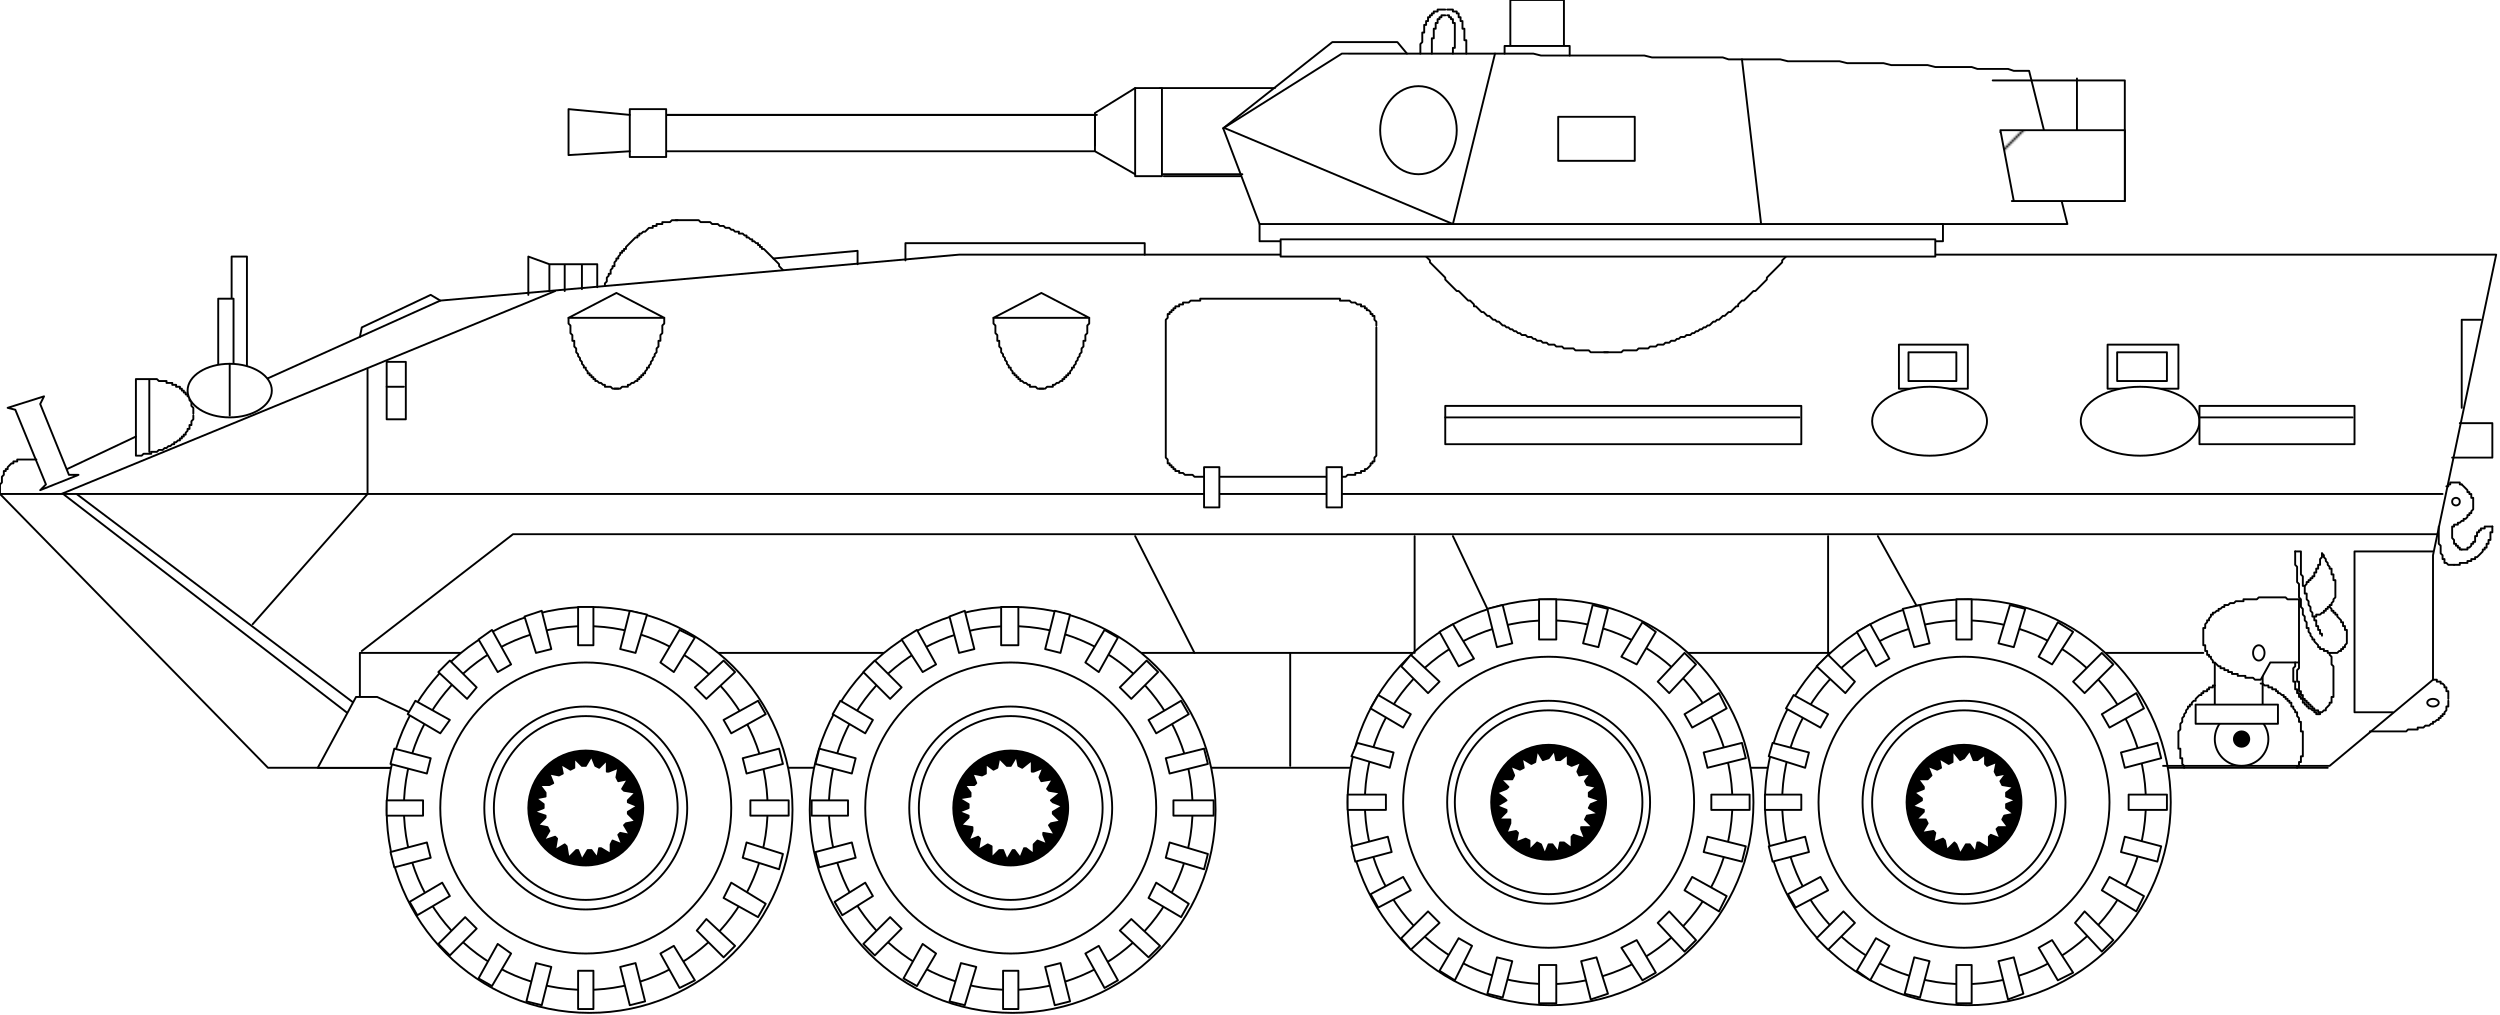 <svg xmlns="http://www.w3.org/2000/svg" fill-rule="evenodd" height="169.663" preserveAspectRatio="none" stroke-linecap="round" viewBox="0 0 1306 530" width="417.978"><defs><pattern height="225" id="pattern0" patternUnits="userSpaceOnUse" width="225" x="0" y="0"><path fill="#FFF" d="M0 0h225v225H0z"/><path stroke="#000" d="m0 0 225 225M0 225 225 0"/></pattern><pattern height="225" id="pattern1" patternUnits="userSpaceOnUse" width="225" x="0" y="0"><path fill="#FFF" d="M0 0h225v225H0z"/><path stroke="#FFF" d="m0 0 225 225M0 225 225 0"/></pattern><pattern height="225" id="pattern2" patternUnits="userSpaceOnUse" width="225" x="0" y="0"><path fill="#FFF" d="M0 0h225v225H0z"/><path stroke="#FFF" d="m0 0 225 225M0 225 225 0"/></pattern></defs><style>.brush0{fill:#fff}.pen0{stroke:#000;stroke-width:1;stroke-linejoin:round}.brush1{fill:none}.brush2{fill:#000}</style><path class="pen0" fill="none" d="M1151 341H188v59"/><path class="pen0" fill="none" d="m0 258 140 143h1076"/><path class="pen0 brush0" d="M1101 180h37v23h-37zm56 166h25v29h-25z"/><path class="pen0" fill="none" d="m181 377 5-9L40 258H0m290-106L32 258m8 0h1236M1110 69h-65m40-28v28M648 92h-40m-35-32H347"/><circle class="pen0 brush0" cx="1028" cy="419" r="106"/><circle class="pen0 brush1" cx="1026" cy="419" r="95"/><circle class="pen0 brush1" cx="1026" cy="419" r="76"/><circle class="pen0 brush1" cx="1026" cy="419" r="53"/><circle class="pen0 brush1" cx="1026" cy="419" r="48"/><circle class="pen0 brush2" cx="1026" cy="419" r="30"/><path class="pen0 brush0" d="m1024 397-4-5v6l-2 1-5-3 1 5-2 1-5-2 2 5-2 2h-5l3 4v1l-5 2 4 3v1l-5 3 6 2v1l-4 4h5l1 2-3 5 6-1 1 1-1 5 5-2 1 1 1 5 4-4 1 1 2 5 3-5h2l3 4 1-5h1l5 3v-6l1-1 5 2-2-5 1-1h5l-3-4 1-2 5-1-4-3v-2l5-2-5-2v-2l4-3-6-1-1-2 3-4-5 1-1-2 1-5-5 2-1-1v-5l-4 3h-2l-2-5-3 4-2 1zm26-81-6 20 8 2 6-20-8-2zm25 9-10 18 7 4 11-17-8-5zm23 16-15 15 6 6 15-15-6-6zm18 21-18 11 4 7 18-10-4-8zm11 26-19 5 2 8 19-5-2-8zm5 27h-20v8h20v-8zm-3 27-19-5-2 8 19 5 2-8zm-9 26-18-10-4 7 18 11 4-8zm-16 23-15-15-5 6 14 15 6-6zm-21 17-11-17-7 4 10 17 8-4zm-26 11-5-19-8 2 5 20 8-3zm-27 5v-20h-8v20h8zm-27-3 5-19-8-2-5 19 8 2zm-26-9 10-18-7-4-10 17 7 5zm-22-16 14-14-6-6-14 14 6 6zm-17-22 17-9-4-7-17 9 4 7zm-12-24 19-5-2-8-19 5 2 8zm-4-27h19v-8h-19v8zm2-28 19 6 2-8-19-5-2 7zm9-25 18 10 4-7-18-10-4 7zm16-22 15 14 5-6-14-14-6 6zm21-18 10 18 7-4-10-18-7 4zm24-12 6 20 8-2-5-20-9 2zm28-5v21h8v-21h-8z"/><circle class="pen0 brush0" cx="810" cy="419" r="106"/><ellipse class="pen0 brush1" cx="809" cy="419" rx="96" ry="95"/><circle class="pen0 brush1" cx="809" cy="419" r="76"/><circle class="pen0 brush1" cx="809" cy="419" r="53"/><ellipse class="pen0 brush1" cx="809" cy="419" rx="49" ry="48"/><circle class="pen0 brush2" cx="809" cy="419" r="30"/><path class="pen0 brush0" d="m806 397-3-5-1 6-2 1-5-3 1 5-2 1-5-2 2 5-1 2h-6l4 4-1 1-5 2 4 3 1 1-5 3 5 2v1l-4 4h6v2l-2 5 5-1 1 1-1 5 5-2 2 1v5l4-4 2 1 2 5 2-5h2l3 4 1-5h2l4 3v-6l1-1 6 2-2-5v-1h6l-4-4 1-2 6-1-5-3 1-2 5-2-6-2v-2l4-3-5-1-1-2 3-4-6 1-1-2 2-5-5 2-2-1v-5l-4 3h-2l-1-5-3 4-3 1zm26-81-5 20 8 2 5-20-8-2zm26 9-11 18 8 4 10-17-7-5zm22 16-14 15 6 6 14-15-6-6zm18 21-18 11 4 7 18-10-4-8zm12 26-20 5 2 8 20-5-2-8zm4 27h-20v8h20v-8zm-2 27-20-5-2 8 20 5 2-8zm-10 26-18-10-4 7 18 11 4-8zm-16 23-14-15-6 6 14 15 6-6zm-21 17-10-17-8 4 11 17 7-4zm-25 11-6-19-8 2 5 20 9-3zm-27 5v-20h-9v20h9zm-28-3 5-19-8-2-5 19 8 2zm-25-9 9-18-7-4-10 17 8 5zm-23-16 15-14-6-6-14 14 5 6zm-17-22 17-9-4-7-17 9 4 7zm-12-24 19-5-2-8-19 5 2 8zm-4-27h20v-8h-20v8zm2-28 20 6 2-8-19-5-3 7zm10-25 17 10 4-7-17-10-4 7zm16-22 14 14 6-6-15-14-5 6zm20-18 10 18 8-4-11-18-7 4zm25-12 5 20 8-2-5-20-8 2zm27-5v21h9v-21h-9z"/><circle class="pen0 brush0" cx="529" cy="423" r="106"/><circle class="pen0 brush1" cx="528" cy="422" r="95"/><circle class="pen0 brush1" cx="528" cy="422" r="76"/><circle class="pen0 brush1" cx="528" cy="422" r="53"/><circle class="pen0 brush1" cx="528" cy="422" r="48"/><circle class="pen0 brush2" cx="528" cy="422" r="30"/><path class="pen0 brush0" d="m526 400-4-4-1 5-2 1-4-3v5l-2 1-5-1 2 5-1 1h-5l3 4v2l-6 1 5 3v2l-5 2 5 2v1l-4 4 6 1v2l-2 5 5-2 1 1-1 6 5-3 2 1v6l4-4h2l2 5 3-5h1l3 4 2-5h1l4 3v-5l2-2 5 2-2-5v-1l6 1-3-5 1-1 5-1-4-4v-1l5-3-5-2-1-1 5-4-6-1-1-1 3-5-6 1-1-2 2-5-5 2h-1v-6l-5 4-2-1-1-5-3 5h-2zm25-81-5 20 8 2 5-20-8-2zm26 10-10 17 7 5 10-18-7-4zm22 16-14 14 6 6 14-14-6-6zm18 21-17 10 4 7 17-10-4-7zm12 25-20 5 2 8 20-5-2-8zm5 27h-21v8h21v-8zm-3 28-20-6-2 8 20 6 2-8zm-10 26-17-11-4 8 17 10 4-7zm-15 22-15-14-6 6 15 14 6-6zm-22 18-10-18-7 4 10 18 7-4zm-25 11-5-20-8 2 5 20 8-2zm-27 4v-20h-8v20h8zm-28-2 6-20-8-2-6 20 8 2zm-25-10 10-17-7-5-10 18 7 4zm-22-16 14-14-6-6-14 14 6 6zm-17-21 16-10-4-7-16 10 4 7zm-12-25 19-5-2-8-19 5 2 8zm-4-27h19v-8h-19v8zm2-27 19 5 2-8-19-5-2 8zm9-26 17 10 4-7-17-10-4 7zm16-22 14 14 6-6-14-14-6 6zm20-17 11 17 7-4-10-18-8 5zm25-12 5 19 8-2-5-20-8 3zm27-5v20h9v-20h-9zm628 14v6h1v3h1v2h1v1h1v1l1 1v1h1l2 2h1v1h2v1h2v1h2v1h3v1h4v1h4l1 1h3l5-9h15v-33h-6l-1-1h-14l-1 1h-7v1h-4l-1 1h-2l-1 1h-2v1h-1l-1 1h-1v1h-1l-1 1h-1v1h-1v1l-1 1v1h-1v1l-1 1v2h-1v3z"/><circle class="pen0 brush1" cx="1171" cy="386" r="14"/><path class="pen0" fill="none" d="M1200 401v-1h1v-2h1v-3h1v-8m0 0v-5h-1v-5h-1v-2l-1-1v-2h-1v-1l-1-1v-1h-1v-2h-1v-1h-1v-1h-1v-1h-1v-1h-1l-1-1h-1v-1h-1v-1h-2v-1h-2v-1h-2l-1-1h-1m-40 44v-1l-1-1v-3h-1v-5h-1v-4m0 0v-5l1-1v-3l1-1v-2l1-1v-1l1-1v-1l1-1v-1h1v-1h1v-1l1-1h1v-1l2-2h1v-1h1v-1h2v-1h1v-1h2v-1h1"/><path class="pen0 brush0" d="M1147 368h43v10h-43z"/><circle class="pen0 brush2" cx="1171" cy="386" r="4"/><ellipse class="pen0 brush0" cx="1180" cy="341" rx="3" ry="4"/><path class="pen0" fill="none" d="M1271 288h-41v84h20m21-17h2v1h2v1h1l1 1v1h1v2h1v4m0 1v3h-1v2l-1 1v1h-1v1h-1v1h-1v1h-1l-1 1h-1v1h-1l-1 1h-2l-1 1h-3v1h-5l-1 1h-19"/><ellipse class="pen0 brush0" cx="1271" cy="367" rx="3" ry="2"/><path class="pen0" fill="none" d="M1213 332v-1h-1v-2h-1v-2h-1v-3h-1v-2h-1v-2l-1-1v-2l-1-1v-2l-1-1v-3h-1v-4h-1v-5l-1-1v-12m0 0h-3"/><path class="pen0" fill="none" d="M1199 288v7l1 1v8l1 1v7l1 1v4l1 1v3l1 1v2l1 1v3h1v2l1 1v1l1 1v1h1v1l2 2v1h1v1h2v1h2v1h5l1-1h1v-1h1v-1h1v-1l1-1v-7h-1v-2h-1v-2h-1v-1l-2-2v-1h-1v-1h-1v-1h-1v-1l-1-1"/><path class="pen0" fill="none" d="M1209 322h1v-1h2l1-1h1v-1h1v-1h1v-1h1v-1h1v-1l1-1v-1l1-1v-9h-1v-3h-1v-3h-1v-1l-1-1v-1l-1-1v-1l-1-1v-1l-1-1"/><path class="pen0" fill="none" d="M1213 289v2l-1 1v3h-1v2h-1v2h-1v2h-1v1h-1v1h-1v1h-1v1l-1 1m-5 40v2l-1 1v7h1v4h1v2h1v2h1v1h1v2h1v1h1v1h1v1h1l1 1h1v1h1v1h1"/><path class="pen0" fill="none" d="M1212 372h-1v-1h-2v-1h-1v-1h-1v-1h-1v-1h-1v-1h-1v-1h-1v-2h-1v-2h-1v-5h-1v-6l1-1v-3m81-51h3v-1h4v-1h2v-1h2v-1h1l2-2 1-1v-1h1v-1h1v-2h1v-2h1v-4h1v-3m-16 12h-1v-1h-1v-1h-1v-1h-1v-2l-1-1v-6m0 0h1v-1h2v-1h1l1-1h1v-1h1l1-1v-1h1v-1h1v-1l1-1v-6h-1v-2h-1v-1h-1v-1l-2-2-1-1"/><circle class="pen0 brush0" cx="1283" cy="262" r="2"/><path class="pen0" fill="none" d="M1294 278v2h-1v3h-1v1h-1v1l-1 1h-1v1h-3m16-12h-4v1h-2v1h-1v1h-1m-12 17h-3l-1-1h-1v-2h-1v-2l-1-1v-4l-1-1v-9m12-22h-1v-1h-5v1h-1v1h-1"/><ellipse class="pen0 brush0" cx="1118" cy="220" rx="31" ry="18"/><path class="pen0 brush0" d="M1106 184h26v15h-26zm43 28h81v20h-81z"/><path class="pen0" fill="none" d="M1149 218h80m67-51h-10v46m-1 8h17v18h-21"/><path class="pen0 brush0" d="M992 180h36v23h-36z"/><ellipse class="pen0 brush0" cx="1008" cy="220" rx="30" ry="18"/><path class="pen0 brush0" d="M997 184h25v15h-25zm-242 28h186v20H755z"/><path class="pen0" fill="none" d="M755 218h185m190 182h87l54-45v-65l33-157H501l-271 24-91 41m454 82 31 61m115 0v-61m38 38-18-38m-85 61v59m281-59v-61m46 36-20-36"/><path class="pen0" fill="none" d="M1211 373h1v-1h1l1-1h1v-1l2-2v-1h1v-3h1v-16l-1-1v-4l-1-1v-1m-1028-1 79-61h1005"/><path class="pen0 brush0" d="m214 372-17-8h-11l-20 37h39l13-27-4-2z"/><circle class="pen0 brush0" cx="308" cy="423" r="106"/><circle class="pen0 brush1" cx="306" cy="422" r="95"/><circle class="pen0 brush1" cx="306" cy="422" r="76"/><circle class="pen0 brush1" cx="306" cy="422" r="53"/><circle class="pen0 brush1" cx="306" cy="422" r="48"/><circle class="pen0 brush2" cx="306" cy="422" r="30"/><path class="pen0 brush0" d="m304 400-4-4v5l-2 1-5-3 1 5-2 1-5-1 2 5-2 1h-5l3 4v2l-5 1 4 3v2l-5 2 6 2v1l-4 4 5 1 1 2-3 5 6-2 1 1-1 6 5-3 1 1 1 6 4-4h1l2 5 3-5h2l3 4 1-5h1l5 3v-5l1-2 5 2-2-5 1-1 5 1-3-5 1-1 5-1-4-4v-1l5-3-5-2v-1l4-4-6-1-1-1 3-5-5 1-1-2 1-5-5 2h-1v-6l-4 4-2-1-2-5-3 5h-2zm25-81-5 20 8 2 6-20-9-2zm26 10-10 17 7 5 11-18-8-4zm23 16-15 14 6 6 15-14-6-6zm18 21-18 10 4 7 18-10-4-7zm11 25-19 5 2 8 19-5-2-8zm5 27h-20v8h20v-8zm-3 28-19-6-2 8 19 6 2-8zm-9 26-18-11-4 8 18 10 4-7zm-16 22-15-14-5 6 14 14 6-6zm-21 18-11-18-7 4 10 18 8-4zm-26 11-5-20-8 2 5 20 8-2zm-27 4v-20h-8v20h8zm-27-2 5-20-8-2-5 20 8 2zm-26-10 10-17-7-5-10 18 7 4zm-22-16 14-14-6-6-14 14 6 6zm-17-21 17-10-4-7-17 10 4 7zm-12-25 19-5-2-8-19 5 2 8zm-4-27h19v-8h-19v8zm2-27 19 5 2-8-19-5-2 8zm9-26 17 10 5-7-18-10-4 7zm16-22 15 14 5-6-14-14-6 6zm21-17 10 17 7-4-10-18-7 5zm24-12 6 19 8-2-5-20-9 3zm28-5v20h8v-20h-8z"/><path class="pen0" fill="none" d="M181 372 33 258m99 68 60-68v-65"/><path class="pen0 brush0" d="M202 189h10v30h-10z"/><path class="pen0" fill="none" d="M211 202h-9M71 228l-36 17"/><path class="pen0 brush0" d="m21 211 15 37h5l-20 8 3-3-16-39-4-1 19-6-2 4z"/><path class="pen0" fill="none" d="M0 258v-5l1-1v-3l1-1v-2h1v-1h1v-1l2-2h1v-1h2v-1h10m52-42h11l1 1h4v1h3v1h2v1h2v1h1v1h1v1h1v1h1v1h1v2l1 1v2l1 1v3m0 1v2l-1 1v2h-1v2h-1v1l-1 1v1h-1v1h-1v1h-1v1h-1l-1 1h-1v1h-1l-1 1h-1l-1 1h-1l-1 1h-2l-1 1h-3v1h-4l-1 1h-3m0 0v-40m7 38v-38"/><path class="pen0 brush0" d="M121 134h8v61h-8z"/><path class="pen0 brush0" d="M114 156h8v54h-8z"/><ellipse class="pen0 brush0" cx="120" cy="204" rx="22" ry="14"/><path class="pen0" fill="none" d="M120 190v27m68-41 1-5 36-17 5 3m117 9v3l-1 1v4l-1 1v3h-1v3l-1 1v2l-1 1v1l-1 1v1l-1 1v1l-1 1v1h-1v1l-1 1v1h-1v1h-1v1h-1v1h-1v1h-1l-1 1h-1l-1 1h-1v1h-3l-1 1h-3"/><path class="pen0" fill="none" d="M297 166v3l1 1v4l1 1v3h1v3l1 1v2l1 1v1l1 1v1l1 1v1l1 1v1h1v1l1 1v1h1v1h1v1h1v1h1v1h1l1 1h1l1 1h1v1h3l1 1h3"/><path class="pen0 brush0" d="M347 166h-50l25-13 25 13z"/><path class="pen0" fill="none" d="M312 150v-12h-25l-11-4v20m11-16v14m8-14v14m9-14v13m49-36h12l1 1h5l1 1h3l1 1h2l1 1h2l1 1h1l1 1h2v1h2l1 1h1v1h1l1 1h1v1h1l1 1h1v1h1v1h1v1h1l2 2 2 2 2 2 2 2v1l2 2"/><path class="pen0" fill="none" d="m404 135 44-4v7m121 28v3l-1 1v4l-1 1v3h-1v3l-1 1v2l-1 1v1l-1 1v1l-1 1v1l-1 1v1h-1v1l-1 1v1h-1v1h-1v1h-1v1h-1v1h-1l-1 1h-1l-1 1h-1v1h-3l-1 1h-3"/><path class="pen0" fill="none" d="M519 166v3l1 1v4l1 1v3h1v3l1 1v2l1 1v1l1 1v1l1 1v1l1 1v1h1v1l1 1v1h1v1h1v1h1v1h1v1h1l1 1h1l1 1h1v1h3l1 1h3"/><path class="pen0 brush0" d="M569 166h-50l25-13 25 13z"/><path class="pen0" fill="none" d="M473 136v-9h125v6m121 37v-2l-1-1v-2h-1v-1h-1v-1l-1-1h-1v-1h-1v-1h-2v-1h-2l-1-1h-2l-1-1h-5v-1h-6m-85 14v-3l1-1v-2h1v-1h1v-1h1v-1h1v-1h2v-1h2v-1h3l1-1h5v-1h6m86 80v2l-1 1v2h-1v1h-1v1l-2 2h-1v1h-2v1h-3v1h-4l-1 1h-9m-85-13v3l1 1v2h1v1h1v1h1v1h1v1h2v1h2l1 1h4l1 1h9m-24-13v-67m23-13h64m23 15v65m-22 13h-66"/><path class="pen0 brush0" d="M629 244h8v21h-8zm64 0h8v21h-8z"/><path class="pen0" fill="none" d="m744 133 2 2 1 1v1l2 2 2 2 2 2 2 2v1l2 2 2 2 2 2h1l2 2 2 2 1 1h1l2 2v1h1l2 2 1 1h1l2 2h1l2 2h1l1 1h1l2 2h1l1 1h1l1 1h1l1 1h1l1 1h1l1 1h2l1 1h2l1 1h1l1 1h2l1 1h2l1 1h3l1 1h3l1 1h5l1 1h7l1 1h9"/><path class="pen0" fill="none" d="m934 133-2 2-1 1v1l-2 2-2 2-2 2-2 2v1l-2 2-2 2-2 2h-1l-2 2-2 2-1 1h-1l-2 2v1h-1l-2 2-1 1h-1l-2 2h-1l-2 2h-1l-1 1h-1l-2 2h-1l-1 1h-1l-1 1h-1l-1 1h-1l-1 1h-1l-1 1h-2l-1 1h-2l-1 1h-1l-1 1h-2l-1 1h-2l-1 1h-3l-1 1h-3l-1 1h-5l-1 1h-7l-1 1h-9"/><path class="pen0 brush0" d="M658 117h357v9H658z"/><path class="pen0 brush0" d="M669 125h342v9H669z"/><path class="pen0" fill="none" d="M1014 117h66l-20-80m0 0h-8l-3-1h-16l-3-1h-19l-4-1h-19l-4-1h-19l-4-1h-27l-4-1h-27l-3-1h-37l-4-1h-54l-4-1H701m0 0-62 39 19 50"/><path class="pen0" fill="none" d="m640 67 119 50 22-89"/><ellipse class="pen0 brush0" cx="741" cy="68" rx="20" ry="23"/><path class="pen0 brush0" d="M814 61h40v23h-40z"/><path class="pen0" fill="none" d="m910 31 10 86m121-75h69v63h-59"/><path class="pen0" fill="url(#pattern0)" d="M1052 105h58V68h-65l7 37z"/><path class="pen0" fill="none" d="M820 29v-5h-34v4m3-4V0h28v24m-51 4v-7h-1v-6h-1v-4h-1V9h-1V7h-1V6h-2V5h-3m-1 0h-4v1h-2v1h-1v1h-1v1h-1v2h-1v2h-1v4h-1v5l-1 1v5"/><path class="pen0" fill="none" d="M759 28v-3h1V12h-1v-2h-1V9h-1V8h-1m-1 0h-2v1h-1v1h-1v2h-1v3h-1v5h-1v8m-13 0-5-6h-34l-57 45"/><path class="pen0" fill="none" d="M649 91h-43V46h60"/><path class="pen0 brush4" fill="url(#pattern1)" d="M593 46h14v46h-14z"/><path class="pen0" fill="none" d="m593 46-21 13v17"/><path class="pen0" fill="none" d="m593 91-21-12V61m0-1H347m225 19H347"/><path class="pen0 brush4" fill="url(#pattern2)" d="M329 57h19v25h-19z"/><path class="pen0" fill="none" d="m329 60-32-3v24l32-2m-13 70v-1l1-1v-2l1-1v-1h1v-2l1-1v-1h1v-2l1-1v-1h1v-1l1-1v-1h1v-1h1v-1h1v-1l2-2 2-2 1-1h1v-1h1v-1h1l1-1h1l2-2h2v-1h2v-1h3v-1h4l1-1h3"/></svg>
